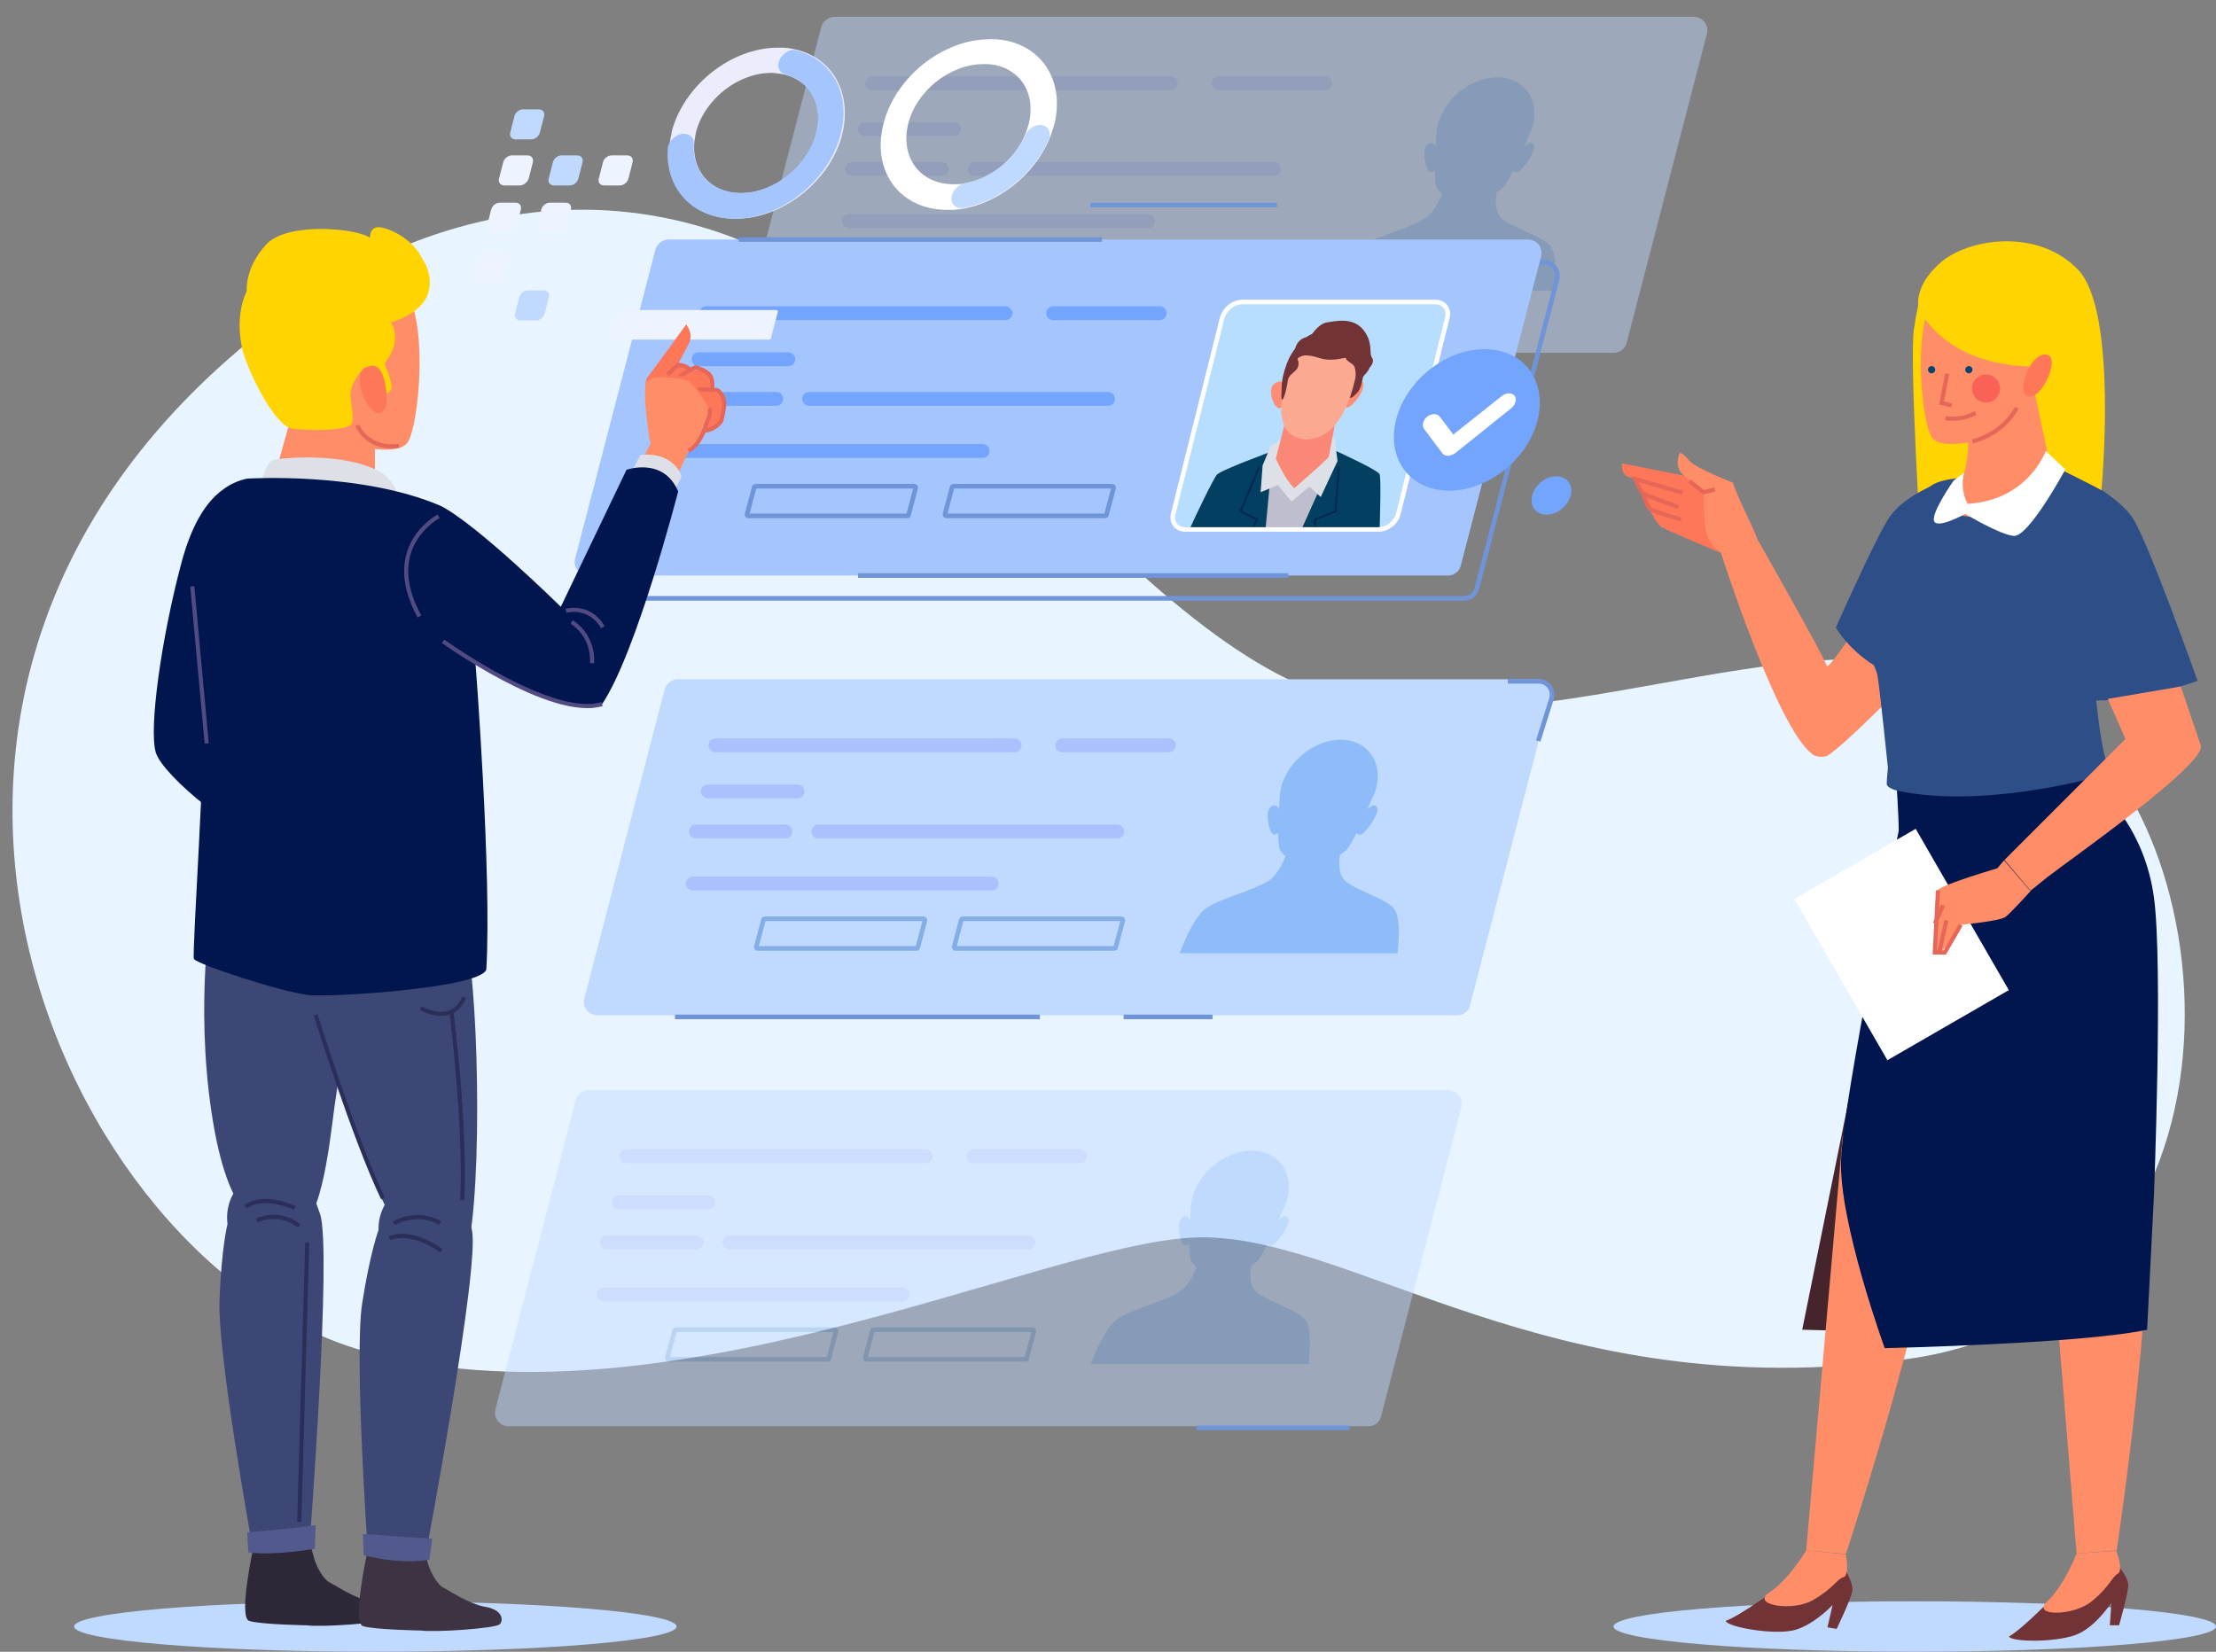 <svg xmlns="http://www.w3.org/2000/svg" xmlns:xlink="http://www.w3.org/1999/xlink" x="0px" y="0px" viewBox="0 0 553.2 412.4" style="enable-background:new 0 0 553.2 412.4;" xml:space="preserve"><rect x="0" y="0" width="553.2" height="412.4" fill="#808080" stroke="none"/><style type="text/css">	.st0{fill:#FFFFFF;}	.st1{fill:#E8F4FF;}	.st2{opacity:0.46;}	.st3{fill:#BFD9FF;}	.st4{fill:none;stroke:#A9C2FF;stroke-width:3.446;stroke-linecap:round;stroke-linejoin:round;stroke-miterlimit:10;}	.st5{fill:none;stroke:#84AEE5;stroke-width:1.149;stroke-miterlimit:10;}	.st6{fill:#8DBCF8;}	.st7{fill:none;stroke:#7094D8;stroke-width:1.149;stroke-miterlimit:10;}	.st8{fill:#A5C5FF;}	.st9{fill:#B7DEFF;}	.st10{fill:#023F61;}	.st11{fill:#BEBECF;}	.st12{fill:#DEE0E8;}	.st13{fill:#FB8E74;}	.st14{fill:#FB8877;}	.st15{fill:#713336;}	.st16{fill:#FBA990;}	.st17{fill:none;stroke:#022755;stroke-width:0.488;stroke-miterlimit:10;}	.st18{fill:none;stroke:#FFFFFF;stroke-width:1.149;stroke-miterlimit:10;}	.st19{fill:none;stroke:#73A5FF;stroke-width:3.446;stroke-linecap:round;stroke-linejoin:round;stroke-miterlimit:10;}	.st20{fill:#EDF4FF;}	.st21{fill:#EBEDFC;}	.st22{fill:#73A5FF;}	.st23{fill:#FFD401;}	.st24{fill:#45242C;}	.st25{fill:#FF8D68;}	.st26{fill:#FF7759;}	.st27{fill:#2E4E87;}	.st28{fill:#01154E;}	.st29{fill:none;stroke:#E66657;stroke-width:1.026;stroke-miterlimit:10;}	.st30{fill:#FA6157;}	.st31{fill:#024470;}	.st32{fill:#2D2737;}	.st33{fill:#3D4776;}	.st34{fill:#51598D;}	.st35{fill:#3E3343;}	.st36{fill:none;stroke:#2A2E59;stroke-width:1.026;stroke-miterlimit:10;}	.st37{fill:none;stroke:#524B81;stroke-width:1.026;stroke-miterlimit:10;}</style><g id="BACKGROUND">	<g>		<g>			<g>				<rect x="-1030.4" y="-58.9" class="st0" width="750" height="500"></rect>			</g>		</g>	</g></g><g id="OBJECTS">	<g>		<path class="st1" d="M67.5,81c0,0,50.2-43.9,111.9-23S289.1,174,348.7,177.2c59.6,3.1,115-29.3,162.1-1s55.4,150.6-34.5,163.1   c-89.9,12.5-140.1-32.4-178.8-30.3c-38.7,2.1-132.8,49.1-207,28.2C16.2,316.2-50.7,171.9,67.5,81z"></path>		<g>			<g class="st2">				<path class="st3" d="M402.8,88.1H188.3c-2.3,0-3.9-2.1-3.3-4.3l20-77c0.4-1.5,1.8-2.6,3.3-2.6h214.5c2.3,0,3.9,2.1,3.3,4.3     l-20,77C405.7,87.1,404.4,88.1,402.8,88.1z"></path>				<g>					<line class="st4" x1="217.7" y1="20.8" x2="292.3" y2="20.8"></line>					<line class="st4" x1="211.9" y1="55.2" x2="286.6" y2="55.2"></line>					<line class="st4" x1="243.3" y1="42.2" x2="318" y2="42.2"></line>					<line class="st4" x1="215.8" y1="32.2" x2="238.2" y2="32.2"></line>					<line class="st4" x1="212.7" y1="42.2" x2="235.1" y2="42.2"></line>					<line class="st4" x1="304.2" y1="20.8" x2="330.8" y2="20.8"></line>					<path class="st5" d="M317.3,71.4h-39.7c-0.2,0-0.3-0.2-0.3-0.4l1.8-6.8c0-0.1,0.2-0.2,0.3-0.2H319c0.2,0,0.3,0.2,0.3,0.4      l-1.8,6.8C317.5,71.3,317.4,71.4,317.3,71.4z"></path>					<path class="st5" d="M267.9,71.4h-39.7c-0.2,0-0.3-0.2-0.3-0.4l1.8-6.8c0-0.1,0.2-0.2,0.3-0.2h39.7c0.2,0,0.3,0.2,0.3,0.4      l-1.8,6.8C268.1,71.3,268,71.4,267.9,71.4z"></path>				</g>				<path class="st6" d="M387.1,61.5c-2-2.7-10.3-4.7-12.6-7.4c-1.2-1.4-1.2-4-0.9-6.1c0.8-0.5,1.5-1,1.9-1.5c0.7-1,1.5-2.4,2.2-3.9     c0.2,0.2,0.5,0.4,1,0.4c1.1,0,5.2-5.7,4.1-7c-0.6-0.7-1.6-0.1-2.3,0.6c1.1-2.5,1.9-4.4,1.9-4.4h0c0.1-0.3,0.2-0.6,0.3-1     c1.6-6.6-2.4-11.9-8.9-11.9c-6.6,0-13.2,5.3-14.9,11.9c-0.1,0.3-0.1,0.6-0.2,1h0c0,0-0.2,1.9-0.3,4.4c-0.4-0.7-1-1.3-2-0.6     c-1.7,1.3-0.4,6.9,0.7,7c0.4,0,0.8-0.2,1.1-0.4c0,1.5,0.1,2.9,0.3,3.9c0.2,0.6,0.8,1.2,1.5,1.9c-0.8,2.1-2.1,4.5-3.8,5.8     c-3.6,2.7-12.9,4.7-16.3,7.4c-3,2.4-5.8,9.6-6.3,11h54.4C388.1,71,388.9,63.9,387.1,61.5z"></path>			</g>			<g>				<g>					<path class="st7" d="M365.5,149.4H150.9c-2.3,0-3.9-2.1-3.3-4.3l20-77c0.4-1.5,1.8-2.6,3.3-2.6h214.5c2.3,0,3.9,2.1,3.3,4.3      l-20,77C368.4,148.3,367.1,149.4,365.5,149.4z"></path>					<path class="st8" d="M361.5,143.7H146.9c-2.3,0-3.9-2.1-3.3-4.3l20-77c0.4-1.5,1.8-2.6,3.3-2.6h214.5c2.3,0,3.9,2.1,3.3,4.3      l-20,77C364.4,142.6,363,143.7,361.5,143.7z"></path>					<line class="st7" x1="214.2" y1="143.7" x2="321.6" y2="143.7"></line>					<line class="st7" x1="184.4" y1="59.8" x2="275.1" y2="59.8"></line>				</g>				<g>					<path class="st9" d="M344.1,132.2h-48.2c-2.2,0-3.6-1.8-3-4l12.2-48.8c0.6-2.2,2.8-4,5-4h48.2c2.2,0,3.6,1.8,3,4l-12.2,48.8      C348.6,130.4,346.4,132.2,344.1,132.2z"></path>					<g>						<path class="st10" d="M320.5,132.4l4.2-16.9l-6.9-2.9c0,0-12.9,4.7-14,5.9c-0.9,1-5.6,10.8-7,14H320.5z"></path>						<path class="st10" d="M344.4,132.4c0.1-3.2,0.4-13,0-14c-0.5-1.1-11.1-5.9-11.1-5.9l-8.4,2.9l-4.2,16.9H344.4z"></path>						<polygon class="st11" points="324.8,132.4 331.4,117.7 317.2,118.5 315.9,132.4       "></polygon>						<polygon class="st12" points="320.3,109.4 317.2,111.4 315.2,116.2 314.7,122.9 319,121.1 322.4,125.2 326.9,121.5        329.7,124.1 333.9,115.1 333.2,109.6 331.4,108.8       "></polygon>						<g>							<path class="st13" d="M321.3,96.6c0,0-1-2.4-3.2-0.8c-2.1,1.6,0.4,7.6,1.9,5.8C321.6,99.8,321.3,96.6,321.3,96.6z"></path>							<path class="st13" d="M336.5,96.5c0,0,2-2.5,3.6-1.1c1.5,1.4-3.5,7.8-4.3,6.1C334.9,99.7,336.5,96.5,336.5,96.5z"></path>							<g>								<path class="st14" d="M331.7,114.1l2.2-11.6l-12.6,1.1l-2.8,10.9c0,0,2.2,5.1,4.6,7.4C323.1,121.9,330.4,115.6,331.7,114.1z         "></path>							</g>							<path class="st15" d="M341.9,91.8c-0.5,1.4-1.6,1.8-1.7,2.6c-0.1,0.8-0.6,2.9-1.4,3.7c-0.8,0.8-1.2,1.1-1.2,1.1        s-10.8,3-16.3-1.2c0,0-0.4-1.6,0-3.5c0.4-1.9-0.5-2.2,0.5-3.2c1.1-0.9,1.4-1.8,1.4-2.8c0-1.1,0.1-2.3,1.2-3.4        c1.1-1.1,2.1-0.7,3.1-1.6c0,0,1.6-2.6,3.7-3c2.1-0.3,6.5-1.4,9.1,1.8c2.6,3.2,1.4,6,2.2,7C343.3,90.4,341.9,91.8,341.9,91.8z        "></path>							<path class="st16" d="M321.2,94.6c0,0-5.1,14.1,4.5,15.1c8.5,0.2,11.5-10.2,12.7-15.5c1.2-5.3,0.5-10.9-6.3-10.7        C325.3,83.7,321.9,91.4,321.2,94.6z"></path>							<path class="st15" d="M323.9,89.6c0,0,0.6,1.1,0,2.3c-0.6,1.1-2.2,1.6-2.4,3.1c-0.2,1.5-0.9,4.6-1.4,4.8        c-0.4,0.1-0.1-3-0.1-4.1c0.1-1.1,0.9-5.6,3.2-8.5c2.3-2.9,3.7-4.1,7.7-4.7c4-0.7,7.1,1,8.2,3.5c1.1,2.5-0.7,8.7-0.7,8.7        s0.3-3-0.7-3.7c-1-0.7-1.8-1.2-1.7-1.6c0.2-0.4-3.2,1.1-6.6,0c-3.4-1.1-4.4-0.6-5-0.2C324,89.3,323.9,89.6,323.9,89.6z"></path>						</g>						<path class="st17" d="M314.4,116.4c-0.1,0.3-4.7,11.3-4.7,11.3l4.1,2l-1.1,2.3"></path>						<path class="st17" d="M334.3,116.4c-0.1,0.3-0.9,11.3-0.9,11.3l-5.1,2l0,2.3"></path>					</g>				</g>				<path class="st18" d="M344.1,132.2h-48.2c-2.2,0-3.6-1.8-3-4l12.2-48.8c0.6-2.2,2.8-4,5-4h48.2c2.2,0,3.6,1.8,3,4l-12.2,48.8     C348.6,130.4,346.4,132.2,344.1,132.2z"></path>				<line class="st19" x1="176.3" y1="78.2" x2="251" y2="78.2"></line>				<line class="st19" x1="170.6" y1="112.6" x2="245.3" y2="112.6"></line>				<line class="st19" x1="202" y1="99.6" x2="276.6" y2="99.6"></line>				<line class="st19" x1="174.4" y1="89.7" x2="196.8" y2="89.7"></line>				<line class="st19" x1="171.4" y1="99.6" x2="193.8" y2="99.6"></line>				<line class="st19" x1="262.9" y1="78.2" x2="289.5" y2="78.2"></line>				<path class="st7" d="M275.9,128.8h-39.7c-0.2,0-0.3-0.2-0.3-0.4l1.8-6.8c0-0.1,0.2-0.2,0.3-0.2h39.7c0.2,0,0.3,0.2,0.3,0.4     l-1.8,6.8C276.2,128.7,276,128.8,275.9,128.8z"></path>				<path class="st7" d="M226.5,128.8h-39.7c-0.2,0-0.3-0.2-0.3-0.4l1.8-6.8c0-0.1,0.2-0.2,0.3-0.2h39.7c0.2,0,0.3,0.2,0.3,0.4     l-1.8,6.8C226.8,128.7,226.7,128.8,226.5,128.8z"></path>			</g>			<line class="st7" x1="272.2" y1="51.2" x2="318.8" y2="51.2"></line>			<g>				<path class="st3" d="M363.8,253.5H149.2c-2.3,0-3.9-2.1-3.3-4.3l20-77c0.4-1.5,1.8-2.6,3.3-2.6h214.5c2.3,0,3.9,2.1,3.3,4.3     l-20,77C366.7,252.5,365.3,253.5,363.8,253.5z"></path>				<g>					<line class="st4" x1="178.6" y1="186.1" x2="253.3" y2="186.1"></line>					<line class="st4" x1="172.9" y1="220.6" x2="247.6" y2="220.6"></line>					<line class="st4" x1="204.3" y1="207.6" x2="278.9" y2="207.6"></line>					<line class="st4" x1="176.7" y1="197.6" x2="199.1" y2="197.6"></line>					<line class="st4" x1="173.7" y1="207.6" x2="196.1" y2="207.6"></line>					<line class="st4" x1="265.2" y1="186.1" x2="291.8" y2="186.1"></line>					<path class="st5" d="M278.2,236.8h-39.7c-0.2,0-0.3-0.2-0.3-0.4l1.8-6.8c0-0.1,0.2-0.2,0.3-0.2H280c0.2,0,0.3,0.2,0.3,0.4      l-1.8,6.8C278.5,236.7,278.3,236.8,278.2,236.8z"></path>					<path class="st5" d="M228.8,236.8h-39.7c-0.2,0-0.3-0.2-0.3-0.4l1.8-6.8c0-0.1,0.2-0.2,0.3-0.2h39.7c0.2,0,0.3,0.2,0.3,0.4      l-1.8,6.8C229.1,236.7,229,236.8,228.8,236.8z"></path>				</g>				<path class="st6" d="M348,226.9c-2-2.7-10.3-4.7-12.6-7.4c-1.2-1.4-1.2-4-0.9-6.1c0.8-0.5,1.5-1,1.9-1.5c0.7-1,1.5-2.4,2.2-3.9     c0.2,0.2,0.5,0.4,1,0.4c1.1,0,5.2-5.7,4.1-7c-0.6-0.7-1.6-0.1-2.3,0.6c1.1-2.5,1.9-4.4,1.9-4.4h0c0.1-0.3,0.2-0.6,0.3-1     c1.6-6.6-2.4-11.9-8.9-11.9c-6.6,0-13.2,5.3-14.9,11.9c-0.1,0.3-0.1,0.6-0.2,1h0c0,0-0.2,1.9-0.3,4.4c-0.4-0.7-1-1.3-2-0.6     c-1.7,1.3-0.4,6.9,0.7,7c0.4,0,0.8-0.2,1.1-0.4c0,1.5,0.1,2.9,0.3,3.9c0.2,0.6,0.8,1.2,1.5,1.9c-0.8,2.1-2.1,4.5-3.8,5.8     c-3.6,2.7-12.9,4.7-16.3,7.4c-3,2.4-5.8,9.6-6.3,11h54.4C349,236.4,349.9,229.3,348,226.9z"></path>			</g>			<g class="st2">				<path class="st3" d="M341.6,356.1H127c-2.3,0-3.9-2.1-3.3-4.3l20-77c0.4-1.5,1.8-2.6,3.3-2.6h214.5c2.3,0,3.9,2.1,3.3,4.3     l-20,77C344.5,355.1,343.1,356.1,341.6,356.1z"></path>				<g>					<line class="st4" x1="156.4" y1="288.7" x2="231.1" y2="288.7"></line>					<line class="st4" x1="150.7" y1="323.2" x2="225.3" y2="323.2"></line>					<line class="st4" x1="182.1" y1="310.2" x2="256.7" y2="310.2"></line>					<line class="st4" x1="154.5" y1="300.2" x2="176.9" y2="300.2"></line>					<line class="st4" x1="151.5" y1="310.2" x2="173.9" y2="310.2"></line>					<line class="st4" x1="243" y1="288.7" x2="269.6" y2="288.7"></line>					<path class="st5" d="M256,339.4h-39.7c-0.2,0-0.3-0.2-0.3-0.4l1.8-6.8c0-0.1,0.2-0.2,0.3-0.2h39.7c0.2,0,0.3,0.2,0.3,0.4      l-1.8,6.8C256.3,339.3,256.1,339.4,256,339.4z"></path>					<path class="st5" d="M206.6,339.4h-39.7c-0.2,0-0.3-0.2-0.3-0.4l1.8-6.8c0-0.1,0.2-0.2,0.3-0.2h39.7c0.2,0,0.3,0.2,0.3,0.4      l-1.8,6.8C206.9,339.3,206.8,339.4,206.6,339.4z"></path>				</g>				<path class="st6" d="M325.8,329.5c-2-2.7-10.3-4.7-12.6-7.4c-1.2-1.4-1.2-4-0.9-6.1c0.8-0.5,1.5-1,1.9-1.5     c0.7-1,1.5-2.4,2.2-3.9c0.2,0.2,0.5,0.4,1,0.4c1.1,0,5.2-5.7,4.1-7c-0.6-0.7-1.6-0.1-2.3,0.6c1.1-2.5,1.9-4.4,1.9-4.4h0     c0.1-0.3,0.2-0.6,0.3-1c1.6-6.6-2.4-11.9-8.9-11.9c-6.6,0-13.2,5.3-14.9,11.9c-0.1,0.3-0.1,0.6-0.2,1h0c0,0-0.2,1.9-0.3,4.4     c-0.4-0.7-1-1.3-2-0.6c-1.7,1.3-0.4,6.9,0.7,7c0.4,0,0.8-0.2,1.1-0.4c0,1.5,0.1,2.9,0.3,3.9c0.2,0.6,0.8,1.2,1.5,1.9     c-0.8,2.1-2.1,4.5-3.8,5.8c-3.6,2.7-12.9,4.7-16.3,7.4c-3,2.4-5.8,9.6-6.3,11h54.4C326.8,339,327.7,331.9,325.8,329.5z"></path>			</g>			<line class="st7" x1="298.7" y1="356.5" x2="336.9" y2="356.5"></line>			<line class="st7" x1="168.5" y1="253.9" x2="259.6" y2="253.9"></line>			<line class="st7" x1="280.5" y1="253.9" x2="302.7" y2="253.9"></line>			<path class="st7" d="M376.4,170.1h7.7c2.3,0,3.9,2.2,3.2,4.4L384,185"></path>			<g>				<g>					<path class="st3" d="M132.6,34.8h-3.9c-1,0-1.6-0.8-1.3-1.8l1-3.9c0.2-1,1.2-1.8,2.2-1.8h3.9c1,0,1.6,0.8,1.3,1.8l-1,3.9      C134.6,34,133.6,34.8,132.6,34.8z"></path>				</g>				<g>					<path class="st20" d="M129.8,46.3h-3.9c-1,0-1.6-0.8-1.3-1.8l1-3.9c0.2-1,1.2-1.8,2.2-1.8h3.9c1,0,1.6,0.8,1.3,1.8l-1,3.9      C131.7,45.5,130.7,46.3,129.8,46.3z"></path>					<path class="st3" d="M142.2,46.3h-3.9c-1,0-1.6-0.8-1.3-1.8l1-3.9c0.2-1,1.2-1.8,2.2-1.8h3.9c1,0,1.6,0.8,1.3,1.8l-1,3.9      C144.2,45.5,143.2,46.3,142.2,46.3z"></path>					<path class="st20" d="M154.7,46.3h-3.9c-1,0-1.6-0.8-1.3-1.8l1-3.9c0.2-1,1.2-1.8,2.2-1.8h3.9c1,0,1.6,0.8,1.3,1.8l-1,3.9      C156.7,45.5,155.7,46.3,154.7,46.3z"></path>				</g>				<g>					<path class="st20" d="M126.8,58.1h-3.9c-1,0-1.6-0.8-1.3-1.8l1-3.9c0.2-1,1.2-1.8,2.2-1.8h3.9c1,0,1.6,0.8,1.3,1.8l-1,3.9      C128.8,57.3,127.8,58.1,126.8,58.1z"></path>					<path class="st20" d="M123.7,70.6h-3.9c-1,0-1.6-0.8-1.3-1.8l1-3.9c0.2-1,1.2-1.8,2.2-1.8h3.9c1,0,1.6,0.8,1.3,1.8l-1,3.9      C125.7,69.8,124.7,70.6,123.7,70.6z"></path>					<path class="st20" d="M139.3,58.1h-3.9c-1,0-1.6-0.8-1.3-1.8l1-3.9c0.2-1,1.2-1.8,2.2-1.8h3.9c1,0,1.6,0.8,1.3,1.8l-1,3.9      C141.3,57.3,140.3,58.1,139.3,58.1z"></path>					<path class="st3" d="M133.8,80h-3.9c-1,0-1.6-0.8-1.3-1.8l1-3.9c0.2-1,1.2-1.8,2.2-1.8h3.9c1,0,1.6,0.8,1.3,1.8l-1,3.9      C135.8,79.2,134.8,80,133.8,80z"></path>				</g>			</g>			<g>				<g>					<g>						<g>							<g>								<path class="st21" d="M195.6,11.9L195.6,11.9C195.6,11.9,195.6,11.9,195.6,11.9c-0.1,0-0.2,0-0.2,0l0,0c-0.4,0-0.8,0-1.2,0         c-11.6,0-23.4,9.3-26.5,20.9l-0.1,0.6h0c0,0.1,0,0.1,0,0.2l-0.1,0.4h0c-2.6,11.7,5,21.1,17.1,20.6         c11-0.4,22.1-9.2,25.4-20.1C213.4,22.5,206.9,12.7,195.6,11.9z M203.6,34c-2.3,7.7-10.3,14-18.1,14.2         c-8.4,0.3-13.6-6.2-11.9-14.4l0.2-1h0c2.2-8.1,10.5-14.6,18.7-14.6c0.4,0,0.8,0,1.2,0.1C201.6,18.9,206.1,25.7,203.6,34z"></path>								<path class="st8" d="M194.4,15.5L194.4,15.5c-0.4,1.4,0.3,2.7,1.6,3.1c6.4,1.7,9.8,8,7.5,15.4c-2.3,7.7-10.3,14-18.1,14.2         c-7.7,0.2-12.7-5.2-12.2-12.3c0.1-1.5-0.9-2.5-2.5-2.5l0,0c-1.9,0-3.9,1.8-4,3.7c-0.7,10.2,6.5,17.9,17.5,17.5         c11-0.4,22.1-9.2,25.4-20.1c3.2-10.5-1.6-19.5-10.7-21.9C197.3,12,195,13.5,194.4,15.5z"></path>							</g>						</g>					</g>				</g>				<g>					<g>						<g>							<path class="st0" d="M248.6,9.8L248.6,9.8C248.6,9.8,248.6,9.8,248.6,9.8c-0.1,0-0.2,0-0.3,0c-0.4,0-0.8,0-1.2,0        c-11.8,0-23.7,9.5-26.6,21.3c-2.9,11.8,4.2,21.3,16,21.3c0.4,0,0.8,0,1.2,0c0.1,0,0.2,0,0.2,0c0,0,0,0,0.1,0l0,0        c11.2-0.8,22.2-9.9,25.1-21.1c0-0.1,0-0.1,0.1-0.2C266,19.7,259.5,10.5,248.6,9.8z M239.1,46C239.1,46,239.1,46,239.1,46        c-0.3,0-0.6,0-0.8,0l0,0c-0.1,0-0.2,0-0.3,0c-8.3,0-13.3-6.7-11.3-15s10.5-15,18.8-15c0.1,0,0.2,0,0.3,0c0.2,0,0.5,0,0.7,0        c0,0,0,0,0.1,0c7.7,0.5,12.2,7,10.2,15c0,0.1,0,0.1-0.1,0.2C254.8,39.1,247,45.5,239.1,46z"></path>							<path class="st3" d="M255.9,33.8c-2.6,6-8.6,10.8-14.9,11.9c-1.6,0.3-3,1.6-3.4,3.1l0,0c-0.5,2,0.9,3.5,3,3.1        c9-1.6,17.4-8.4,21.2-17c0.8-1.9-0.2-3.7-2.2-3.7h0C258.1,31.2,256.6,32.3,255.9,33.8z"></path>						</g>					</g>				</g>			</g>			<path class="st20" d="M192.1,84.8h-39.7c-0.2,0-0.3-0.2-0.3-0.4l1.8-6.8c0-0.1,0.2-0.2,0.3-0.2h39.7c0.2,0,0.3,0.2,0.3,0.4    l-1.8,6.8C192.3,84.7,192.2,84.8,192.1,84.8z"></path>			<g>									<ellipse transform="matrix(0.75 -0.662 0.662 0.75 22.303 268.537)" class="st22" cx="366" cy="104.8" rx="20" ry="15.6"></ellipse>				<path class="st22" d="M392.1,123.7c-0.7,2.7-3.4,4.8-6,4.8c-2.7,0-4.3-2.2-3.6-4.8c0.7-2.7,3.4-4.8,6-4.8     C391.2,118.9,392.8,121.1,392.1,123.7z"></path>				<path class="st0" d="M361.5,113.8c-0.6,0-1.1-0.2-1.4-0.6l-4.6-6.1c-0.6-0.8-0.3-2.2,0.8-3.1c1.1-0.8,2.4-0.8,3.1,0l3.4,4.5     l12.2-9.7c1.1-0.8,2.4-0.8,3.1,0c0.6,0.8,0.3,2.2-0.8,3.1l-14.1,11.3C362.7,113.5,362,113.8,361.5,113.8z"></path>			</g>		</g>		<ellipse class="st3" cx="478" cy="406.1" rx="75.2" ry="6.3"></ellipse>		<g>			<g>				<path class="st23" d="M480.9,69.8c0,0-1.9,3.8-3.1,12.3s1.9,57,1.9,57l32.9-3.4l-14.9-63.6L480.9,69.8z"></path>				<g>					<path class="st24" d="M461.4,275.2L449.9,332l22.4,0.6c0,0,5.7-50.5,3.4-50.5C473.4,282,461.4,275.2,461.4,275.2z"></path>					<g>						<path class="st15" d="M513.4,397.9c0,0-8.4,8.8-11.9,10.7c0.8,1.5,13,1.5,17.6-0.8c4.6-2.3,8-7.7,8-7.7l-0.4,5.7h2.3       c0,0,2.3-8,2.3-10c0-1.9-2.3-4.6-2.3-4.6L513.4,397.9z"></path>						<path class="st25" d="M510,284.5l8.4,103.4l10-0.8c0,0,11.5-75.8,6.9-101.8C530.7,259.3,510,284.5,510,284.5z"></path>						<path class="st25" d="M518.4,387.9c0,0-3.1,8-7.3,11.9c-4.2,3.8,6.5,3.8,11.1,0c4.6-3.8,5-6.1,6.5-6.9       c1.5-0.8-0.4-5.7-0.4-5.7L518.4,387.9z"></path>					</g>					<g>						<path class="st15" d="M444.3,396.1c0,0-9.8,7.3-13.5,8.6c0.5,1.6,12.6,3.7,17.5,2.2c4.9-1.5,9.2-6.2,9.2-6.2l-1.3,5.6l2.3,0.4       c0,0,3.6-7.5,3.9-9.4c0.3-1.9-1.5-4.9-1.5-4.9L444.3,396.1z"></path>						<path class="st25" d="M460,283.8l-9.1,103.3l9.9,0.9c0,0,24.1-72.8,24-99.2C484.6,262.4,460,283.8,460,283.8z"></path>						<path class="st25" d="M450.9,387.1c0,0-4.4,7.4-9.2,10.5c-4.8,3.1,5.8,4.9,10.9,1.9c5.2-3,5.9-5.2,7.6-5.7       c1.6-0.5,0.6-5.7,0.6-5.7L450.9,387.1z"></path>					</g>					<g>						<path class="st26" d="M424.7,119.6l-19.8-3.9c0,0-0.3,2.7,1.5,3.3c1.8,0.6,1.8,0.6,1.8,0.6s4.5,10.8,6.6,12       c2.1,1.2,14.7,6.4,14.7,6.4l3.3-12.7L424.7,119.6z"></path>						<path class="st25" d="M439,135.6c0,0-0.2-1.3-2.8-6.7c-2.9-6-3.6-8.4-3.6-8.4s-9.3-3.6-10.8-5.4c-1.5-1.8-2.4-2.1-2.4-2.1       s-1.8,3.3,0.9,5.7c2.7,2.4,5.1,4.2,5.1,4.2s-0.3,6.9,0.6,10.2c0.9,3.3,3.6,4.9,3.6,4.9L439,135.6z"></path>						<path class="st25" d="M469.8,146.7c0,0-13.4,21.4-13.8,19.5c-0.4-1.9-17.2-31.4-17.2-31.4l-9.2,3.2c0,0,13.8,43.2,22.6,50.1       c0,0,0.8,1.1,3.4,0.8c2.7-0.4,23.4-21.8,23.4-21.8L469.8,146.7z"></path>					</g>					<path class="st27" d="M482.3,121.3c0,0-7.2,2.9-10.6,7.8c-3.4,5-13.4,27.6-13.4,27.6s5.4,9.6,17.6,13l16.8-31L482.3,121.3z"></path>					<path class="st28" d="M473.4,194.8c0,0,0.6,9.2,0.6,12.6c0,0-13.8,66.6-14.4,82.1c-0.6,15.5,10.9,47.1,10.9,47.1      s49.4-1.1,65.5-4.6l1.7-33.3c0,0,2.3-58,0-74.7s-12.1-25.3-12.1-25.3l-2.9-8L473.4,194.8z"></path>					<path class="st27" d="M515.6,117.2c0,0,12.9,6,16.9,12.3c4,6.3,16.1,40.5,16.1,40.5s-13.5,4.9-25.3,4.9c0,0,1.1,10.9,2.3,14.4      c1.1,3.4-2.9,4.9-2.9,4.9s-28.1,7.8-49.1,3.2c0,0-2.6-0.6-2.6-1.7s0.3-4,0.3-4s-2-19.5-2.6-23c-0.6-3.4-6.9-12.8-6.3-16.6      c0.6-3.7,10.3-21.1,10.3-21.1s6.6-7.8,9.5-9.8s10-2,10-2L515.6,117.2z"></path>					<path class="st25" d="M491.1,106.9c0,0.4,1.6,10.2-3.7,17.1c-5.4,7,15.9,6.7,20.8-0.4c4.5-6.4,4-7.5,4-7.5s-3.6-11.7-2.5-19.3      C509.4,89.8,490.8,94,491.1,106.9z"></path>					<path class="st25" d="M491,66.2c0,0-6.2,1.6-9.7,11.1c-3.5,9.5-1.2,29.8,1.2,32.2c2.3,2.4,9.5,1.5,19.3-1.8      c10.4-3.4,14-14.3,15.8-21.4C521.2,72.6,509.3,58.5,491,66.2z"></path>					<path class="st23" d="M479,77c0,0,5.7,13.8,27.6,14.5l5.1,24.4c0,0,9.3,4.5,12.9,6.5c0,0,4.2-44.2-5.7-54.9      c-10-10.7-27.6-8-34.5-1.9C477.4,71.7,479,77,479,77z"></path>					<path class="st0" d="M515.6,117.2l-4.9-4.6c0,0-4.3,12.3-19.5,13.2c0,0-2-3.2-0.9-7.8l-2.6,2c0,0-5.5,7.8-4.9,10      c0.6,2.3,7.8-1.7,7.8-1.7s8.6,5.2,12.1,5.5C506.3,134.2,515.1,118.1,515.6,117.2z"></path>					<path class="st26" d="M506.9,91.2c0,0,2.3-3.8,4.6-2.4c2.3,1.4-1.5,10-4.6,10.2C503.7,99.2,505.4,93.4,506.9,91.2z"></path>				</g>				<g>					<path class="st29" d="M420,123l-11.8-3.4c0,0,1.1,2.6,1.8,3.4c0.8,0.8,9,3.6,9,3.6"></path>					<path class="st29" d="M410.1,123c0,0,1.1,3.4,1.7,4c0.6,0.6,7.8,2.7,7.8,2.7"></path>					<polyline class="st29" points="421.7,120.1 425.3,122.9 428.1,122.2      "></polyline>				</g>			</g>			<g>				<path class="st29" d="M492.4,110.2c0,0,7.3-1.5,11.1-8.4"></path>				<polyline class="st29" points="486.1,93.3 484.7,100.6 487.2,101.2     "></polyline>				<path class="st29" d="M485.7,104.4c0,0,3.6,0.8,7.5-1.3"></path>				<path class="st30" d="M499.3,97c0,2-1.6,3.5-3.5,3.5c-2,0-3.5-1.6-3.5-3.5c0-2,1.6-3.5,3.5-3.5C497.7,93.5,499.3,95.1,499.3,97z     "></path>				<path class="st31" d="M492.4,92.3c0,0.5-0.4,0.9-0.9,0.9s-0.9-0.4-0.9-0.9c0-0.5,0.4-0.9,0.9-0.9S492.4,91.8,492.4,92.3z"></path>				<path class="st31" d="M483.1,92.3c0,0.5-0.4,0.9-0.9,0.9c-0.5,0-0.9-0.4-0.9-0.9c0-0.5,0.4-0.9,0.9-0.9     C482.7,91.4,483.1,91.8,483.1,92.3z"></path>			</g>		</g>		<rect x="457.2" y="212.6" transform="matrix(0.866 -0.5 0.5 0.866 -54.316 268.929)" class="st0" width="35" height="46.5"></rect>		<g>			<g>				<path class="st25" d="M506.9,222.5c0,0-4.8,5.3-6.2,6.4c-1.4,1.1-11.2,2-11.2,2s-4.3,7.2-5.5,6.9s-0.9-1.1-0.9-1.1     s-0.3-12.9,0.6-14.4c0.9-1.4,14.9-5.5,14.9-5.5l1.7-2L506.9,222.5"></path>				<path class="st25" d="M544.4,171.4c0.4,1.1,3.4,10.1,5,14.7c1.5,4.6-32.9,28.7-38.3,32.9l-4.2,3.4l-6.5-7.7l30.2-30.2l-4.4-10     L544.4,171.4z"></path>			</g>			<g>				<line class="st29" x1="484.1" y1="237.8" x2="485.9" y2="229.8"></line>				<line class="st29" x1="483" y1="230.6" x2="485.1" y2="226"></line>				<polyline class="st29" points="483.8,222.3 483,237.8 485.5,237.8 489.5,230.9     "></polyline>			</g>		</g>		<g>			<ellipse class="st3" cx="93.7" cy="406.1" rx="75.2" ry="6.3"></ellipse>			<g>				<g>					<g>						<path class="st32" d="M63.4,385.8c0,0,1.6-3.4,7.5-2.5c5.9,0.9,6.6,2.1,7.3,5c0.7,3,2.7,6.2,4.1,6.8c1.4,0.7,6.4,4.1,10.5,4.8       c4.1,0.7,4.6,3.2,3.6,4.3c-0.9,1.1-16.4,2.1-19.8,1.6c0,0-11.6-0.2-14.4-1.1C59.5,403.8,63.1,386.9,63.4,385.8z"></path>						<path class="st33" d="M56.8,305.6c0,0-1.7-9.4,8.2-12.6c10-3.2,11.9,1.4,14.9,10.1s-2.6,82.2-2.6,82.2s-11.5,2-14.4,0.2       c0,0-8.7-47.9-8.1-61C55.3,311.3,56.8,305.6,56.8,305.6z"></path>						<path class="st34" d="M61.7,382.6c0,0,13-1.1,17.1-1.8l-0.2,5.9c0,0-10.3,1.8-16.6,0.9L61.7,382.6z"></path>					</g>					<path class="st28" d="M58.5,121.3c0,0-8.2,0.5-13.2,19.2c-5,18.7-8.2,41.5-6.4,47.4c1.8,5.9,21.4,21.9,28.7,21.9      s7.8-5.5,6.4-10c-1.4-4.6-15.5-16.9-15.5-16.9s11.4-36.5,10.9-46.1S63.5,121.3,58.5,121.3z"></path>					<g>						<path class="st25" d="M161.2,115.7l-1.4,0.1l3.1-6c0,0,7.8-0.5,9,2.8l-3.6,7.9L161.2,115.7z"></path>						<g>							<path class="st26" d="M165.6,98.6c0,0-0.3-6.2,1.9-7s4.7,0.8,4.7,0.8s3.6-0.4,4.7,1.2c1.1,1.5,1,3.8,1,3.8s2,0.4,2.5,2.4        c0.5,1.9-0.4,5.6-0.4,5.6s-2.3,2.8-5,2.1C172.3,106.7,165.6,98.6,165.6,98.6z"></path>							<path class="st26" d="M161.5,103.5c0,0-0.8-8.1,0-9.1c0.9-1.1,9.8-13.4,9.8-13.4s1.8,2.1,0.8,4.5c-1.1,2.4-5.3,9.7-5.3,9.7        l0,6.2C166.9,101.4,164.1,103.3,161.5,103.5z"></path>							<path class="st25" d="M162.2,110c0,0-2.1-13-0.7-14.8c1.5-1.8,8.6-0.7,9.9-0.2c1.4,0.5,5.1,5.4,5.6,7.3        c0.5,1.9-3,8.8-5.2,10.3C169.8,114.1,163.4,112.5,162.2,110z"></path>						</g>					</g>					<path class="st12" d="M157.2,118.6l2.7-5c0,0,6.4-1.1,9.6,3.9c0.9,1.8,0.5,1.8,0.5,1.8l-2.1,4.1L157.2,118.6z"></path>					<path class="st25" d="M92.2,63.7c0,0,6.7,1.7,10.6,12.1c3.8,10.4,1.3,32.4-1.3,35s-10.3,1.6-21-1.9      C69.2,105,65.3,93.2,63.3,85.5C59.4,70.6,72.4,55.2,92.2,63.7z"></path>					<path class="st25" d="M68,120.8l5.5-19.6c0,0,10.9-3.2,17.8,4.1l2.3,3.2v12.8C93.6,121.3,82.2,123.6,68,120.8z"></path>					<path class="st33" d="M52.8,226.4c0,0-4.1,23.9,0,51.3c4.1,27.4,12.3,30.1,19.8,30.1c7.5,0,9.6-21.9,10.9-31.5      c1.4-9.6,6.8-42.4-3.4-49.9C69.9,218.9,58.2,218.2,52.8,226.4z"></path>					<path class="st33" d="M81.5,258.5c0,0-8.2-21.9,6.2-31.5s25.3-8.2,28.7,7.5s4.1,69.8-0.7,80.7      C110.9,326.3,93.8,309.2,81.5,258.5z"></path>					<path class="st23" d="M105.4,64.6c0,0,3.2,4.2,1.3,9.1c-1.9,4.9-9.1,6.8-9.1,6.8s2.3,3.2,0,7.8L96,90.8c0,0,2.3,5.2,1.6,6.5      c-0.6,1.3-2.9,1-2.9,1s-2.6-7.1-3.6-6.5c-1,0.6-3.6,3.9-3.6,6.8s1,5.2,0.3,7.1c-0.6,1.9-10.7,1.9-14.9,1.3      c-4.2-0.6-10.7-13.6-12.3-19.4c0,0-2.3-8.1,1-14.9c0,0-0.6-5.8,4.9-11.7c5.5-5.8,23-3.9,25.9-1.6c0,0-0.3-3.2,2.9-2.6      C98.6,57.5,103.5,60.4,105.4,64.6z"></path>					<path class="st26" d="M95.7,94.1c0,0-1-4.2-4.5-2.3c-3.6,1.9,0.6,12,3.6,11.3C97.6,102.5,96.3,95.7,95.7,94.1z"></path>					<path class="st12" d="M65.1,120.7c0,0,1.5-5.4,2.9-5.8c1.4-0.5,18.2-2.3,27.4,3.2c4.1,3.2,3.6,5.5,3.6,5.5      S71.8,118.3,65.1,120.7z"></path>					<path class="st28" d="M61.7,119.5c0,0,28.3-1.8,48.3,6.8c9.1,4.6,30,25.2,30,25.2l16.4-34.2c0,0,9.2-3.3,12.9,5.4      c0,0-10.4,40.4-19,53.1c-5.5,4.6-31.6-10.3-31.6-10.3s4.1,52.9,2.7,76.6c-1.8,4.6-37.4,6.8-43.8,6.4      c-6.4-0.5-28.7-7.8-29.2-9.1c-0.5-1.4,3.2-56.1,2.3-62.5c-0.9-6.4-3.6-37.8-2.7-42.4C48.9,130,53,121.3,61.7,119.5z"></path>					<g>						<path class="st35" d="M91.8,387.1c0,0,1.6-3.4,7.5-2.5c5.9,0.9,6.6,2.1,7.3,5s2.7,6.2,4.1,6.8c1.4,0.7,6.4,4.1,10.5,4.8       c4.1,0.7,4.6,3.2,3.6,4.3c-0.9,1.1-16.4,2.1-19.8,1.6c0,0-11.6-0.2-14.4-1.1C87.9,405.1,91.5,388.3,91.8,387.1z"></path>						<path class="st33" d="M94.5,307.1c0,0-0.7-9.6,9.6-11.6c10.3-2.1,11.6,2.7,13.7,11.6c2.1,8.9-11.6,81.4-11.6,81.4       s-11.6,0.7-14.4-1.4c0,0-3.4-48.6-1.4-61.6C92.4,312.6,94.5,307.1,94.5,307.1z"></path>						<path class="st34" d="M90.8,388.3c0,0,8.9,2.5,16.4,1.1l0.7-5.2L90.6,383L90.8,388.3z"></path>					</g>					<path class="st36" d="M78.8,253.4c0,0,9.6,30.8,16.8,45.8"></path>					<path class="st36" d="M98.3,305.4c0,0,5.8-3.4,11.6,0"></path>					<path class="st36" d="M97.2,309.2c0,0,4.8-2.7,13,3.1"></path>					<path class="st36" d="M61.3,301.3c0,0,3.8-3.4,12.3,0.3"></path>					<path class="st36" d="M64.1,304.7c0,0,5.5-2.7,10.6,1.4"></path>					<line class="st36" x1="76.7" y1="310.2" x2="74.7" y2="380"></line>					<path class="st36" d="M105,251.7c0,0,7.8,4.6,10.9-2.7"></path>					<path class="st36" d="M112.7,252.6c0,0,3.6,28.3,2.7,47"></path>					<line class="st37" x1="48" y1="146.4" x2="51.6" y2="185.6"></line>					<path class="st37" d="M110.6,160.1c0,0,27,19.5,39.7,15.7"></path>					<path class="st37" d="M142.7,155.3c0,0,5.5,3.1,5.1,10.3"></path>					<path class="st37" d="M141.3,152.5c0,0,5.8-1.7,9.2,4.1"></path>					<path class="st37" d="M109.5,128.9c0,0-14.4,7.5-4.8,25"></path>					<path class="st29" d="M89.2,106.2c0,0,2.4,6.2,10.4,5.1"></path>					<path class="st29" d="M166.6,93.5l2.7-2.4c0,0,1.9,0,2.9,1.2"></path>					<path class="st29" d="M169.8,93.9c0-0.2,3.8-2.2,3.8-2.2s3.5,0.9,4,2.7c0.5,1.8,0.1,2.8,0.1,2.8"></path>					<path class="st29" d="M174.3,97.2c0.2-0.1,4.8,0.2,4.8,0.2s1.7,1.1,1.7,3.4c-0.1,2.2-0.8,4.4-0.8,4.4s-1.7,2.4-4.5,2.3"></path>					<path class="st29" d="M177,102c0,0,0.6,0.9-0.2,2.6c-0.7,1.7-1.6,6-4.9,8"></path>				</g>			</g>		</g>	</g></g></svg>
